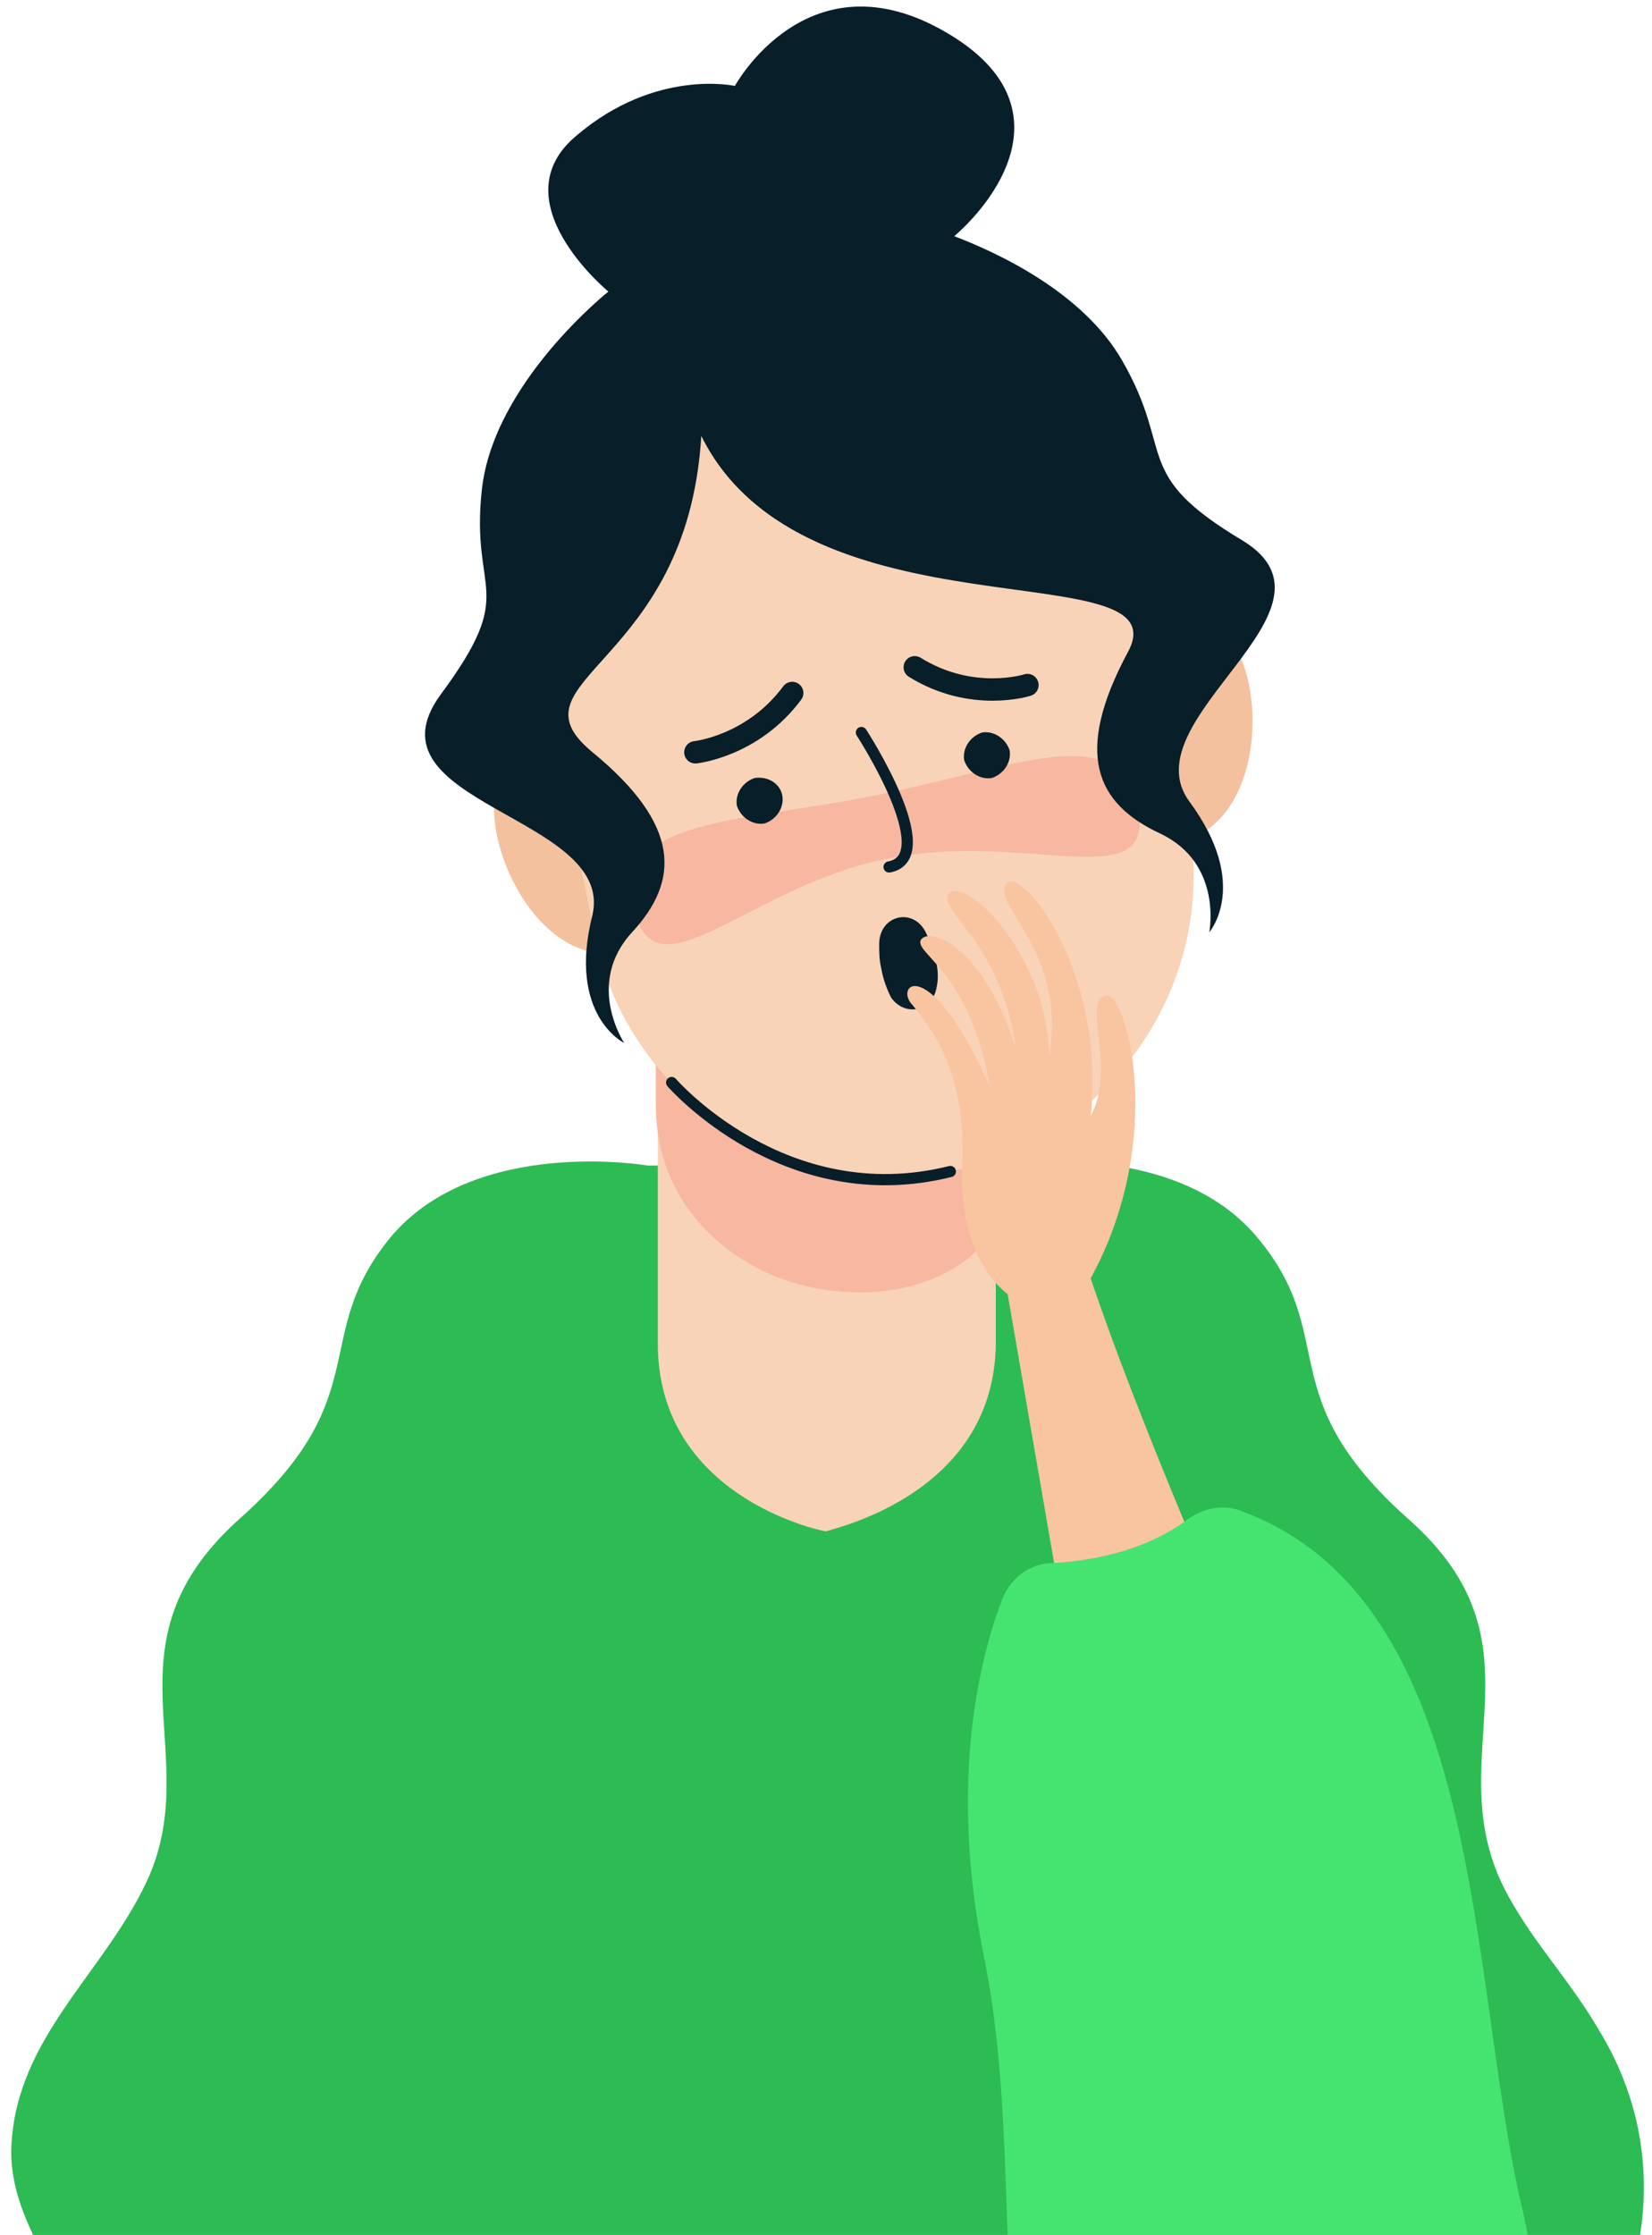 <svg width="105" height="142" viewBox="0 0 105 142" fill="none" xmlns="http://www.w3.org/2000/svg">
<path d="M0.728 136.242C1.105 129.458 6.507 125.438 9.271 119.659C13.166 111.493 6.256 104.583 15.176 96.543C24.096 88.628 19.573 84.985 24.849 78.578C30.252 72.17 41.182 74.055 41.182 74.055H63.544C63.544 74.055 74.474 72.17 79.876 78.578C85.278 84.985 80.63 88.628 89.55 96.543C98.469 104.458 91.56 111.367 95.454 119.659C97.088 123.051 99.726 125.689 101.61 128.956C110.656 143.655 96.836 162.122 81.007 162.122C81.007 162.122 23.593 162.122 23.468 162.122C12.789 165.766 5.125 164.384 6.633 154.961C7.889 148.177 0.351 142.901 0.728 136.242Z" fill="#2DBB54"/>
<path d="M52.489 62.874L63.293 61.115C63.293 61.115 63.293 75.311 63.293 85.236C63.293 94.784 53.242 97.045 52.489 97.297C51.735 97.171 41.81 94.91 41.81 85.362C41.81 75.437 41.81 61.24 41.81 61.24L52.489 62.874Z" fill="#F9D3B7"/>
<path d="M52.488 47.798L41.684 46.039C41.684 46.039 41.684 60.235 41.684 70.16C41.684 74.934 44.197 77.949 46.709 79.708C49.222 81.467 52.237 82.221 55.378 82.095C58.142 81.969 61.785 80.713 62.916 78.201C63.67 76.442 63.167 73.678 63.167 70.286C63.167 60.361 63.167 46.165 63.167 46.165L52.488 47.798Z" fill="#F7B7A1"/>
<path d="M72.589 42.647C72.589 42.647 72.715 40.763 76.484 40.009C80.253 39.255 81.635 52.195 74.725 53.577C67.815 54.959 68.569 45.411 72.589 42.647Z" fill="#F4C19F"/>
<path d="M37.538 49.682C37.538 49.682 36.659 47.923 32.89 48.677C29.121 49.431 32.89 61.868 39.674 60.487C46.584 59.23 42.187 50.687 37.538 49.682Z" fill="#F4C19F"/>
<path d="M60.403 74.432C70.831 72.296 77.615 62.12 75.479 51.818L72.589 37.496C70.454 27.069 60.278 20.285 49.976 22.42C39.548 24.556 32.764 34.732 34.9 45.034L37.789 59.356C39.8 69.658 49.976 76.567 60.403 74.432Z" fill="#F9D3B7"/>
<path d="M40.302 57.723C39.172 51.944 46.709 52.321 55.504 50.562C64.423 48.803 71.207 45.536 72.338 51.316C73.469 57.095 65.177 52.697 56.257 54.582C47.589 56.341 41.559 63.627 40.302 57.723Z" fill="#F7B7A1"/>
<path d="M27.99 44.154C33.016 37.37 29.875 37.873 30.629 31.089C31.382 24.305 38.669 18.526 38.669 18.526C38.669 18.526 31.634 12.747 36.659 8.601C41.684 4.329 46.709 5.46 46.709 5.46C46.709 5.46 51.358 -3.083 60.152 2.068C67.69 6.465 63.67 12.37 60.654 15.008C63.293 16.013 68.82 18.526 71.333 22.923C74.725 28.828 71.836 30.084 78.997 34.355C86.158 38.752 71.71 45.662 75.605 50.939C79.499 56.215 76.861 59.23 76.861 59.23C76.861 59.23 77.74 54.833 73.72 52.949C69.7 51.064 68.192 47.923 71.71 41.391C75.102 34.983 51.106 40.888 44.574 27.697C43.694 42.396 32.011 43.15 37.664 47.798C43.317 52.446 43.192 55.964 40.177 59.23C37.161 62.497 39.674 66.266 39.674 66.266C39.674 66.266 36.031 64.507 37.664 58.1C39.046 51.818 22.965 51.064 27.99 44.154Z" fill="#081E29"/>
<path d="M65.303 43.526C65.303 43.526 61.785 44.657 58.142 42.396" stroke="#081E29" stroke-width="1.422" stroke-miterlimit="10" stroke-linecap="round" stroke-linejoin="round"/>
<path d="M44.197 47.798C44.197 47.798 47.84 47.421 50.353 44.029" stroke="#081E29" stroke-width="1.422" stroke-miterlimit="10" stroke-linecap="round" stroke-linejoin="round"/>
<path d="M49.725 50.562C49.85 51.316 49.348 52.069 48.594 52.321C47.84 52.446 47.086 51.944 46.835 51.19C46.709 50.436 47.212 49.682 47.966 49.431C48.845 49.305 49.599 49.808 49.725 50.562Z" fill="#081E29"/>
<path d="M64.172 47.672C64.298 48.426 63.795 49.18 63.041 49.431C62.288 49.557 61.534 49.054 61.283 48.3C61.157 47.547 61.66 46.793 62.413 46.541C63.167 46.416 63.921 46.918 64.172 47.672Z" fill="#081E29"/>
<path d="M56.006 61.492C55.881 60.989 55.881 60.487 55.881 59.984C55.881 58.1 58.142 57.597 58.896 59.356C59.147 59.858 59.273 60.235 59.398 60.738C59.65 61.492 59.65 62.245 59.524 62.748C59.273 64.255 57.514 64.632 56.634 63.376C56.383 62.874 56.132 62.245 56.006 61.492Z" fill="#081E29"/>
<path d="M54.75 46.541C54.75 46.541 59.901 54.456 56.509 55.084" stroke="#081E29" stroke-width="0.711" stroke-miterlimit="10" stroke-linecap="round" stroke-linejoin="round"/>
<path d="M68.192 106.216L64.046 82.221C64.046 82.221 60.906 80.085 61.157 74.306C61.408 68.527 59.649 65.889 58.016 63.879C56.76 62.622 59.021 60.361 62.916 69.029C61.659 61.743 58.142 60.612 58.519 59.733C59.021 58.853 62.413 59.984 64.549 66.517C63.669 59.984 59.649 57.848 60.277 56.843C61.157 55.461 66.559 60.487 66.685 67.145C67.815 60.487 63.167 57.723 63.921 56.215C64.674 54.708 70.328 61.492 69.323 70.914C70.956 67.899 68.82 63.753 70.202 63.251C71.584 62.748 74.222 72.296 69.323 81.216C72.212 89.884 77.991 103.076 77.991 103.076L68.192 106.216Z" fill="#F9C4A0"/>
<path d="M89.298 160.489C89.298 160.489 100.354 155.213 96.71 140.137C93.319 125.689 94.449 101.819 78.996 96.04C77.866 95.538 76.484 95.789 75.479 96.543C72.589 98.678 69.072 99.181 66.936 99.307C65.428 99.307 64.172 100.312 63.669 101.694C62.288 105.337 60.277 113.126 62.539 124.307C65.805 140.388 60.906 158.73 72.338 161.745C83.645 164.761 89.298 160.489 89.298 160.489Z" fill="#45E471"/>
<path d="M42.689 68.778C42.689 68.778 49.85 77.07 60.403 74.432" stroke="#081E29" stroke-width="0.711" stroke-miterlimit="10" stroke-linecap="round" stroke-linejoin="round"/>
</svg>
